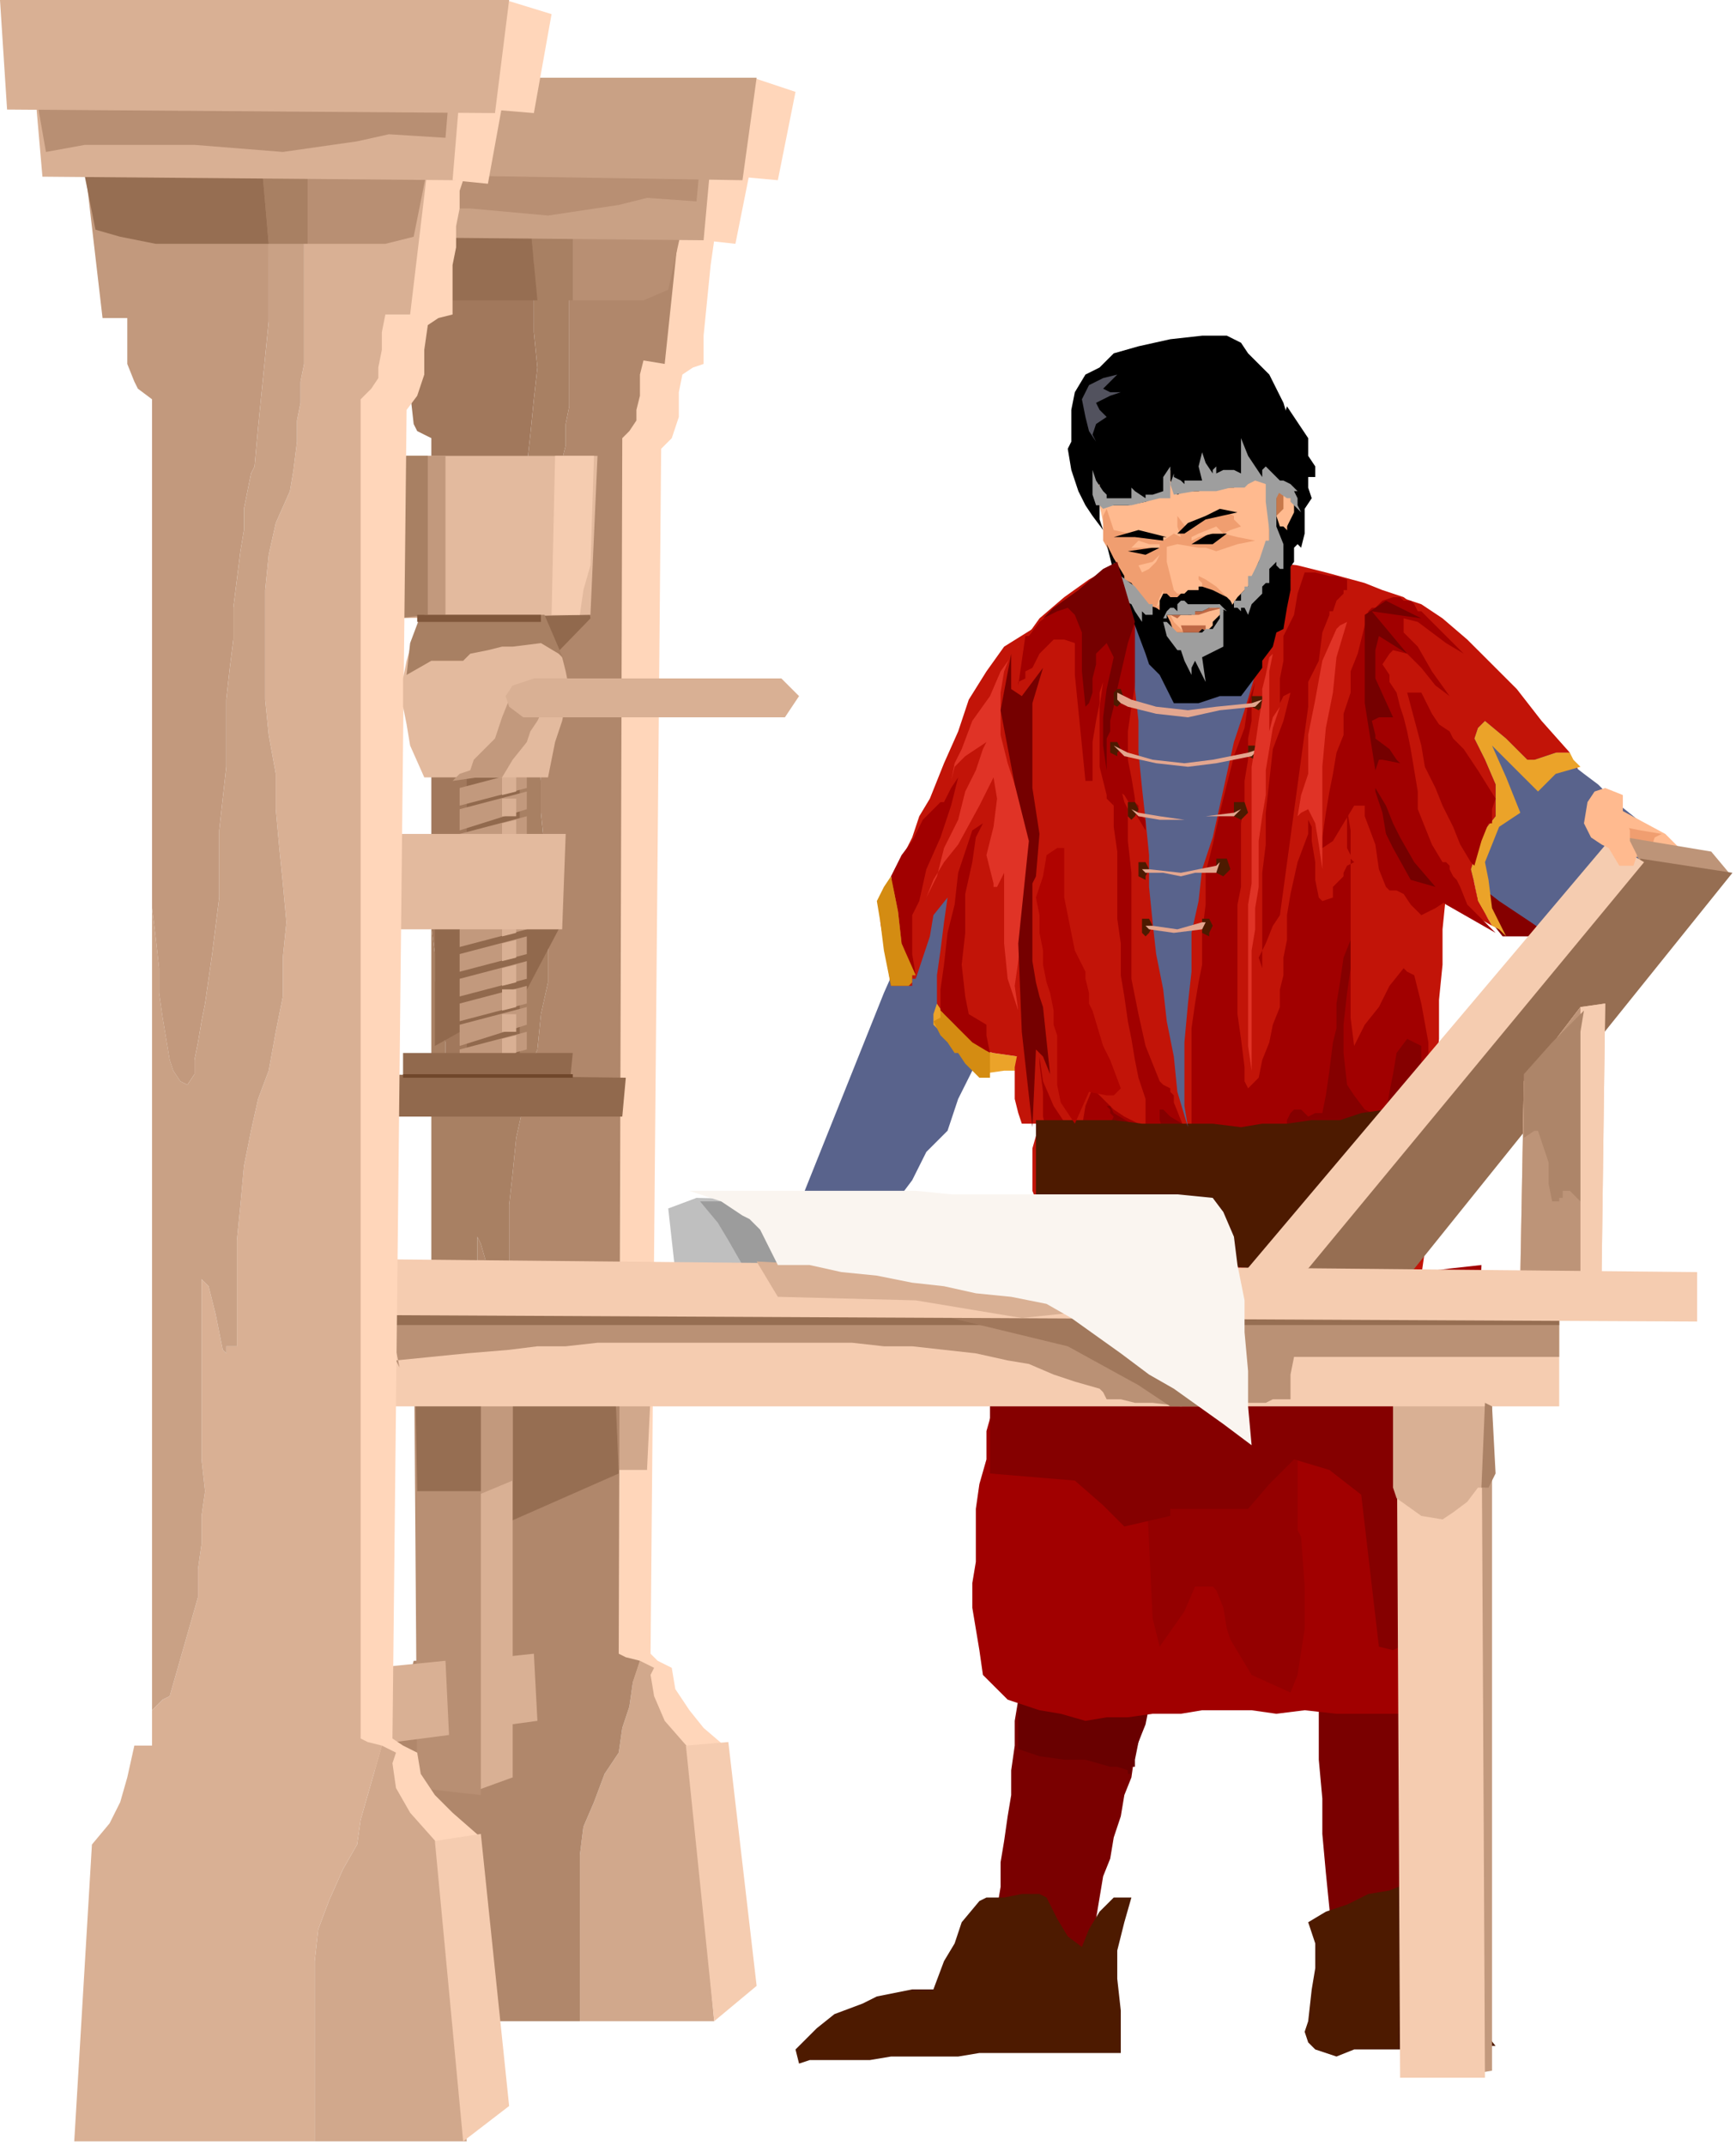 <svg xmlns="http://www.w3.org/2000/svg" fill-rule="evenodd" height="98.059" preserveAspectRatio="none" stroke-linecap="round" viewBox="0 0 491 607" width="79.366"><style>.brush1{fill:#ffd6ba}.pen1{stroke:none}.brush2{fill:#d1a88c}.brush4{fill:#91694d}.brush5{fill:#966e52}.brush6{fill:#d9b094}.brush7{fill:#a88063}.brush8{fill:#a1785c}.brush9{fill:#b88f73}.brush10{fill:#f5ccb0}.brush11{fill:#c9a185}.brush14{fill:#7a0000}.brush15{fill:#4d1a00}.brush16{fill:#850000}.brush17{fill:#59638c}.brush18{fill:#ffba8f}.brush19{fill:#f09e70}.brush20{fill:#eba329}.brush21{fill:#c21408}.brush22{fill:#e03326}.brush23{fill:#a10000}.brush25{fill:#c2997d}.brush26{fill:#e3ba9e}.brush29{fill:#bd9478}.brush32{fill:#000}.brush33{fill:#c7784a}.brush34{fill:#bf6945}.brush36{fill:#9e9e9e}.brush37{fill:#d48c12}.brush38{fill:#750000}</style><path class="pen1 brush1" d="M179 474v7l5 8 5 5 6 2 5-1h6l-7-6-4-5-4-6-1-6-4-2-2-2 3-341 3-3 2-6v-7l1-5 3-2 3-1v-8l1-10 1-10 1-7-5-1h-2l-2-1h-4l-1 6-1 9-1 9v8l-4 1-3 1-1 5v5l-4 2-3 2v172l1 6v84l1 6v84l1 6 2 1 3 1z"/><path class="pen1 brush2" d="M183 416h-8l-1-20 10-1-1 21zm-19 156h38l-7-77-7-8-3-7-1-6 1-2-2-1-2-1-2 6-1 7-2 6-1 7-4 6-3 8-3 7-1 8v47z"/><path class="pen1" style="fill:#b0876b" d="M122 461v9h-5l-2 8-1 7-3 5-4 5-5 77h62v-47l1-8 3-7 3-8 4-6 1-7 2-6 1-7 2-6-4-1-2-1 1-344 2-2 2-3v-3l1-4v-6l1-4 6 1 4-38h-30l-1 6v44l-1 5v6l-1 4v5l-1 7v6l-4 8-2 9-1 9v28l1 9 1 10v9l1 10 1 9 1 10-1 9v10l-2 9-1 10-3 7-1 9-2 9-1 10-1 9v26h-3v3l-1-2-2-9-2-7-1-2v47l1 8-1 6v7l-1 7v7l-2 6-2 7-2 6-1 6-3 2-2 2z"/><path class="pen1 brush4" d="m167 175-31 32-13 17-3-57 46 1 1 7z"/><path class="pen1 brush5" d="m175 417-34 15v-36l33-3 1 24z"/><path class="pen1 brush6" d="m132 470 19-2 1 19-22 3v-3l1-6v-7l1-4z"/><path class="pen1 brush7" d="M122 255v206l2-2 3-2 1-6 2-6 2-7 2-6v-7l1-7v-7l1-6-1-8v-47l1 2 2 7 2 9 1 2v-3h3v-26l1-9 1-10 2-9 1-9 3-7 1-10 2-9v-10l1-9-1-10-1-9-1-10v-9l-1-10-1-9v-28l1-9 2-9 4-8v-6l1-7v-5l1-4v-6l1-5V71l1-6h-11v29l1 10-1 9-1 10-1 9-1 10-1 2-1 4-1 5v6l-1 5-1 7v15l-1 7-1 8-1 9v9l-1 8v25l-1 7-1 7-1 6-1 7-1 5-1 6-1 4v4l-2 3h-2l-2-3v-3l-2-6v-5l-1-7v-7l-1-8v-7z"/><path class="pen1 brush8" d="M122 124v138l1 8v7l1 7v5l2 6v3l2 3h2l2-3v-4l1-4 1-6 1-5 1-7 1-6 1-7 1-7v-25l1-8v-9l1-9 1-8 1-7v-15l1-7 1-5v-6l1-5 1-4 1-2 1-10 1-9 1-10 1-9-1-10V65l-46-1 4 39h7v8l1 9 1 2 4 2z"/><path class="pen1 brush4" d="m158 263-10 19-25 14v-34h33l2 1z"/><path class="pen1 brush9" d="M162 85h20l7-3 4-18h-31v21z"/><path class="pen1 brush7" d="M152 85h10V64h-12l2 21z"/><path class="pen1 brush5" d="m108 81 6 1 9 3h29l-2-21-46-1 4 18z"/><path class="pen1 brush10" d="m202 572 12-10-8-69-12 1 8 78z"/><path class="pen1 brush11" d="m92 46 2 21 106 1 1-22H92z"/><path class="pen1 brush9" d="m92 45 2 16 11-2h28l22 2 20-3 8-2 14 1 1-11-106-1z"/><path class="pen1 brush1" d="m199 68 9 1 4-20-11-3-2 22z"/><path class="pen1 brush1" d="m213 22-4 28 11 1 5-25-12-4z"/><path class="pen1 brush11" d="m83 22 2 27 125 2 4-29H83z"/><path class="pen1" style="fill:#bfbfbf" d="m197 339-8 3 2 18 163 4 1-21-158-4z"/><path class="pen1" style="fill:#9c9c9c" d="m198 340 5 6 3 5 4 7h15l-11-16-10-2h-6z"/><path class="pen1 brush14" d="M373 467v31l1 11v10l1 11 1 10 1 11 5-1h8l7-1h6l-1-10v-19l1-9 1-10 2-9 1-10 3-9-10-2-9-1-9-2-9-1z"/><path class="pen1 brush15" d="m370 544 2 6v7l-1 6-1 9-1 3 1 3 2 2 6 2 5-2h27l6-1h7l-4-5-3-5-3-5-2-5-2-6-1-5-1-5 1-3-3-5-2-1-5-1-5 2-6 1-6 3-6 2-5 3z"/><path class="pen1 brush16" d="M425 265h8l3-2 5-1 1-10 2-10 2-10 3-9-2-3-1-3-8 3-7 4-7 3-7 4v18l1 7 3 4 4 5z"/><path class="pen1 brush17" d="m399 179 9 6 9 7 7 7 8 7 7 6 9 7 4 3 5 5 5 4 6 5 3 5 4 4 3 4 4 6-10 3-10 3-10 3-9 4-10-7-9-6-9-7-9-6-2-8v-5l-1-5-1-8-1-10-1-9-1-9v-9z"/><path class="pen1 brush18" d="m458 229 13 7 4 4 3 5-18-3-2-13z"/><path class="pen1 brush19" d="m459 234 5 1 6 1-2 1-1 3h2l3 2 1 1h-9l-3-4-2-2v-3z"/><path class="pen1 brush17" d="m254 272-4 9-4 10-4 10-4 10-4 10-4 10-4 10-4 10 6-1h20l4-8 6-8 4-8 6-6 3-9 4-8 3-8 4-7v-33l-6-4-6-3-3 3-5 9-6 8-2 4z"/><path class="pen1 brush20" d="m265 284-1 3v3l6 6 7 8 7-1h7v-2l1-2h-4l-7-1-4-1-4-3-3-4-3-3-2-3z"/><path class="pen1 brush21" d="m252 249-2 3-1 3v6l1 6 1 6 1 6h6v-2h1l-4-10-1-9-1-5-1-4z"/><path class="pen1 brush21" d="m292 178-8 5-5 7-5 8-3 9-4 9-4 10-3 5-2 6-3 6-3 6 1 4 1 5 1 9 4 10 2-6 2-6 1-6 4-5-1 7-1 8-1 7v8l2 3 3 3 3 4 4 3 4 1 7 1h4v-9l1-8v-8l1-7v-28l-1-7v-6l-1-6v-4l-1-8v-5l-1-6 1-7 1-8v-4z"/><path class="pen1 brush22" d="m288 183-5 7-3 7-5 7-3 8-2 4-1 5 1-4 3-3 3-2 3-2-1 2-2 6-3 6-2 8-4 8-2 8-3 6 1 6-1-6 2-5 3-5 4-5 6-11 4-8 1 6-1 8-2 8 2 8v1h1l1-2 1-2v20l1 10 3 9-1-7 1-7 1-9 2-5v-6l1-6 1-7v-4l-3-7v-12l1-6v-12l-1-6v-8l1-2h-1l-2 1z"/><path class="pen1 brush21" d="m367 160 8 2 11 3 5 2 6 2 4 3 5 3v9l1 9v9l1 10v30l1 11-1 10v10l-1 10v11l-1 10v31l-2 6v6l-1 7-1 7-8-1-7-1-7-1h-6l-6-1h-6l-6-1h-6l-7-2-6-1-6-1h-6l-7-1h-19l-2-4-3-5-2-5v-12l2-7h-5l-1-3-1-4v-9l1-5v-14l1-7 1-7v-9l1-8v-9l1-8-4-10-3-9-2-8v-12l1-6 2-5 3-3 5-7 7-6 7-5 7-4 6-1h38l8 1z"/><path class="pen1 brush23" d="m394 241-2-5v-7l-1-6-1-5v-10l-1-6v-6l-1-5v-16l-2 2-2 8-2 5v6l-2 6v6l-2 5-1 6-1 5-1 6-1 7v3l3-2 3-5 3-5h3v3l3 8 1 7 2 5 1 1v1-1h2l2 1 2 3 3 3 4-2 3-2-3-3-3-4-5-5-4-2v-1 1z"/><path class="pen1 brush23" d="m297 324-2-8v-7l-1-8v-7 5l1 7 3 7 4 6h4l1-6 2-5 3 3 3 3 3 2 6 3v-8l-2-6-1-5-1-6-1-5-1-7-1-6v-9l-1-7v-19l-1-7v-16 1l2 4 1 4 1 2v9l1 9v30l2 10 2 9 4 10 1 1 2 1v1l1 1v2l2 5 2 5 2 3-1-7v-27l1-7 1-6 1-5v-9l1-8v-9l2-8 2-9 2-8 2-8 3-8 1-7 2-6-1 5v6l-1 5v6l-1 6v6l-1 6v18l-1 5v31l1 7 1 8v4l1 2 1-1 2-2 1-5 2-5 1-5 2-5v-5l1-4v-5l1-5v-7l1-6 2-9 3-8v-4l1 2v4l1 6v5l1 5 1 1 3-1v-3l3-3v-1l1-2 2-1-1-1v-1l-1-2v-11l1 6v53l1 8 3-6 4-5 3-6 4-5 1 1 2 1 2 8 2 11v5l1 6v4l3 5v1h-2l-2 1-6 1-6 2-6 1-6 2h-6l-6 1h-6l-5 1-6-1h-6l-6-1h-6l-6-1h-16l-7 1-7 1z"/><path class="pen1 brush16" d="M298 324v-4l2-3h-1 1l6 3 8 1v-3l1-2-1-1v-1l-1-1h1l1 2 5 3 4 2h5l-1-3v-3h1l1 1 1 1 5 3 5 3 3 2h-46zm66-4v-3l1-2 1-1h2l2 2 2-1h2l1-5 1-7 1-8 1-4v-7l1-6 1-7 2-5v-4 12l-1 7-1 9v8l1 9 2 3 3 4 2 1 2 1 1-1h1l1-6 1-5 1-6 3-4 2 1 2 1v6l1 7 1 6 1 7-41-2z"/><path class="pen1 brush23" d="M324 232v3l-3-5-3-5-3-2 1 4h-1v1l-2-2v-1l-2-8v-17l1-7-1 3v3l-1 5-1 6v11h-2l-1-10-1-10-1-10v-9l-3-1h-3l-4 4-2 4-2 1v2l-2 1v1l1-7 1-7h1l3-4 9-7 9-7 6-3 1 7 2 9 1 9-1 10-1 6-1 7v8l1 5 1 6v1l1 1v2l1 1 1 1z"/><path class="pen1 brush14" d="m290 456-1 6v6l-1 6v7l-1 6v7l-1 7v7l-1 6-1 7-1 6v7l-1 6-1 6-1 6-1 7h8l5-1h6l8-3 3-6 1-6 1-6 1-6 2-5 1-6 2-6 1-6 2-5 1-7 2-6 1-6 2-6 2-6 2-6 2-6 3-6h-18l-5 1-6-1h-12l-4 2z"/><path class="pen1" style="fill:#690000" d="m288 495 6 2 7 1h6l7 2h2l3 1v1h1v-2h1v-2l1-5 2-5 1-5 2-2h-10l-9 1h-9l-8-1h-1l-2 1v13z"/><path class="pen1 brush15" d="M293 317h22l8 1h20l8 1 6-1h7l7-1h8l6-2 7-1 7-1 8-1-1 8-1 8-1 8v9l-8 7-6 7-8 5-6 4-8 2-6 2h-8l-6 1-8-2-7-2-7-3-6-3-7-5-7-5-7-6-6-6v-24z"/><path class="pen1 brush6" d="M145 370v133l-11 4V373l11-3z"/><path class="pen1 brush25" d="M145 370v49l-12 5 1-53 11-1z"/><path class="pen1 brush9" d="M136 368v140l-18-2-1-138 2-1h12l5 1z"/><path class="pen1 brush5" d="M136 367v55h-18l-1-55 2-1h12l5 1z"/><path class="pen1 brush4" d="M147 216v88h-15v-88h15z"/><path class="pen1 brush26" d="M111 129h58l-2 45-56 1v-46z"/><path class="pen1 brush25" d="M115 129h11v45l-14 1 3-46z"/><path class="pen1 brush7" d="M114 129h7v45l-9 1 2-46z"/><path class="pen1 brush23" d="m291 360-3 4-1 6-2 6-1 7-2 7-1 8-2 7v8l-2 7-1 7v15l-1 6v7l1 6 1 6 1 7 7 7 3 1 6 2 6 1 7 2 6-1h6l7-1h8l6-1h14l7 1 8-1 9 1h18l19-12 4-115-9 1-8 1h-8l-8 1-8-1h-8l-8-1h-8l-9-1-8-1-8-1h-23l-8 1-7 3z"/><path class="pen1" style="fill:#940000" d="m324 416 2 42 2 8 7-10 3-7h5l1 1 2 5 1 6 1 3 6 10 11 5 2-5 2-13v-12l-1-14-1-2v-27h-2l-5 1-8 1-7 3-8 1-7 2-5 1-1 1z"/><path class="pen1 brush16" d="m280 417 24 2 8 7 6 6 13-3v-2h22l6-7 7-7 10 3 9 7 5 43 4 1 2-1 3-4v-32l1-6v-31l1-2-121 3v23z"/><path class="pen1 brush25" d="M416 392v195l6-1V391l-6 1z"/><path class="pen1 brush10" d="m395 392 1 196h24l-1-197-24 1z"/><path class="pen1 brush6" d="m395 424 7 5 6 1 3-2 4-3 3-4h2v-26h-26v26l1 3z"/><path class="pen1 brush10" d="M77 369h364v29H77v-29z"/><path class="pen1" style="fill:#ba9175" d="m112 385 10-1 10-1 12-1 8-1h8l9-1h72l9 1h8l9 1 9 1 9 2 6 1 7 3 6 2 7 2 1 1 1 2h4l4 1h5l8 1 7-1h17l2-1h5v-7l1-5h75v-14l-330-1v3l1 6v4l1 5-1-2z"/><path class="pen1 brush5" d="M110 372h331v3H110v-3z"/><path class="pen1 brush8" d="m269 373 33 8 20 11 9 6h11l-21-25h-52z"/><path class="pen1 brush29" d="m460 237 24 4 5 6-25-3-4-7z"/><path class="pen1 brush5" d="m464 243 26 4-98 122-35 1 107-127z"/><path class="pen1 brush10" d="m447 285 7-1-1 76-23 1 1-55 16-21z"/><path class="pen1 brush10" d="m447 285 7-1-1 76-23 1 1-55 16-21z"/><path class="pen1 brush29" d="M447 285v76h-17l1-55 16-21z"/><path class="pen1 brush10" d="M480 374v-14l-411-4 1 16 410 2z"/><path class="pen1 brush6" d="m214 357 6 10 39 1 30 5 19-2-37-11-57-3zM106 472l20-2 1 21-23 3v-4l1-6v-8l1-4z"/><path class="pen1 brush25" d="m130 236 19-5v5l-19 5v-5z"/><path class="pen1 brush6" d="m142 233 4-1v5l-4 1v-5z"/><path class="pen1 brush25" d="m130 229 19-5v5l-19 6v-6z"/><path class="pen1 brush6" d="M142 226h4v5h-4v-5z"/><path class="pen1 brush25" d="m130 223 19-5v5l-19 5v-5z"/><path class="pen1 brush6" d="M142 219h4v5l-4 1v-6z"/><path class="pen1 brush25" d="m130 270 19-5v5l-19 5v-5z"/><path class="pen1 brush6" d="m142 267 4-1v5l-4 1v-5z"/><path class="pen1 brush25" d="m130 263 19-5v5l-19 5v-5z"/><path class="pen1 brush6" d="M142 260h4v4l-4 1v-5z"/><path class="pen1 brush25" d="m130 277 19-5v5l-19 5v-5z"/><path class="pen1 brush6" d="m142 274 4-1v5l-4 1v-5z"/><path class="pen1 brush25" d="m130 284 19-5v5l-19 5v-5z"/><path class="pen1 brush6" d="M142 280h4v5l-4 1v-6z"/><path class="pen1 brush25" d="m130 290 19-5v5l-19 6v-6z"/><path class="pen1 brush6" d="M142 287h4v5h-4v-5z"/><path class="pen1 brush25" d="m130 297 19-5v5l-19 5v-5z"/><path class="pen1 brush6" d="m142 294 4-1v5l-4 1v-5z"/><path class="pen1 brush4" d="M114 298h48l-1 10-47 1v-11z"/><path class="pen1 brush4" d="m177 305-1 11H99l2-12 76 1z"/><path class="pen1 brush26" d="M109 236h51l-1 27h-51l1-27z"/><path class="pen1 brush1" d="M106 499v8l5 8 6 6 6 1 6-1 7-1-8-7-5-5-4-6-1-6-4-2-3-2 4-376 3-4 2-6v-7l1-7 3-2 4-1V75l1-5v-6l1-5v-5l1-3-5-2h-9l-1 6-1 10-1 10-1 9-4 1-3 1-1 5v6l-4 2-4 3v189l1 7v92l1 7v92l1 7 3 1 3 2z"/><path class="pen1 brush2" d="M89 606h43l-8-84-8-9-4-7-1-7 1-3-2-1-2-1-2 7-2 7-2 7-1 7-4 7-4 9-3 8-1 9v51z"/><path class="pen1 brush6" d="M43 484v10h-5l-2 9-2 7-3 6-5 6-5 84h68v-51l1-9 3-8 4-9 4-7 1-7 2-7 2-7 2-7-4-1-2-1V113l3-3 2-3v-3l1-5v-5l1-5h7l5-42H87l-1 7v49l-1 5v6l-1 5v6l-1 8-1 6-4 9-2 9-1 10v31l1 10 2 11v10l1 11 1 10 1 11-1 10v11l-2 10-2 11-3 8-2 9-2 10-1 11-1 10v30h-3v2l-1-1-2-10-2-8-2-2v51l1 9-1 7v8l-1 7v8l-2 7-2 7-2 7-2 7-2 1-3 3z"/><path class="pen1 brush11" d="M43 257v227l3-3 2-1 2-7 2-7 2-7 2-7v-8l1-7v-8l1-7-1-9v-51l2 2 2 8 2 10 1 1v-2h3v-30l1-10 1-11 2-10 2-9 3-8 2-11 2-10v-11l1-10-1-11-1-10-1-11v-10l-2-11-1-10v-31l1-10 2-9 4-9 1-6 1-8v-6l1-5v-6l1-5V54l1-7H76v44l-1 10-1 10-1 10-1 11-1 2-1 5-1 5v6l-1 6-1 8-1 8v9l-1 8-1 9v19l-1 9-1 9v19l-1 8-1 8-1 7-1 7-1 5-1 6-1 5v4l-2 3-2-1-2-3-1-3-1-6-1-6-1-7v-7l-1-9-1-8z"/><path class="pen1 brush25" d="M43 113v144l1 8 1 9v7l1 7 1 6 1 6 1 3 2 3 2 1 2-3v-4l1-5 1-6 1-5 1-7 1-7 1-8 1-8v-19l1-9 1-9v-19l1-9 1-8v-9l1-8 1-8 1-6v-6l1-5 1-5 1-2 1-11 1-10 1-10 1-10V47H24l5 43h7v13l2 5 1 2 4 3z"/><path class="pen1 brush9" d="M87 69h22l8-2 4-20-34-1v23z"/><path class="pen1 brush7" d="M76 69h11V46H74l2 23z"/><path class="pen1 brush5" d="m27 65 7 2 10 2h32l-2-23-51-1 4 20z"/><path class="pen1 brush10" d="m131 606 13-10-8-77-13 2 8 85z"/><path class="pen1 brush6" d="m10 27 2 23 117 1 1-24H10z"/><path class="pen1 brush9" d="m10 26 3 17 11-2h31l25 2 21-3 9-2 16 1 1-12-117-1z"/><path class="pen1 brush10" d="m352 360 103-122 10 6-95 115-18 1z"/><path class="pen1" style="fill:#faf5f0" d="M195 337h64l10 1h64l10 1 3 4 3 7 1 8 2 10v9l1 11v10l1 11-8-6-7-5-7-5-7-4-8-6-7-5-7-5-7-4-10-2-10-1-9-2-9-1-10-2-10-1-9-2h-9l-3-6-2-4-3-3-2-1-6-4-9-3z"/><path class="pen1 brush18" d="m448 233 2 4 3 2 2 1 3 5h4l1-3-2-4v-3l-2-5v-5l-5-2-3 1-2 3-1 6z"/><path class="pen1 brush20" d="m422 262 2 1 2 2-4-8-1-8-1-5 2-5 2-5 6-4-4-10-4-9 6 6 7 7 5-5 7-2-2-2-1-2h-4l-3 1-3 1h-2l-6-6-6-5-2 2-1 3 3 6 3 7v9l-4 5-2 7-1 3 1 4 1 5 4 7z"/><path class="pen1 brush21" d="m397 244 6 5 6 5 6 4 7 4-4-7-1-5-1-4 1-3 2-7 4-5v-9l-3-7-3-6 1-3 2-2 6 5 6 6h2l3-1 3-1h4l-8-9-7-9-8-8-6-6-7-6-6-4-6-2-6 1-3 1v18l1 7 1 8v6l1 7 1 6 1 7 1 5 1 4 1 3 2 2z"/><path class="pen1 brush17" d="M321 168v27l1 9v9l1 10 1 9 1 10v9l1 10 1 9 2 10 1 9 2 10 1 10 3 10-1-6v-18l1-11 1-9v-11l2-9 1-9 3-9 2-9 2-9 2-9 3-9 3-10 3-9 3-9 4-9h-13l-5 1-5 1h-11l-5 1-5 1z"/><path class="pen1 brush15" d="m316 210 1 2-1 1v1l-2-1v-3h2zm0-15h1l1 3-1 1-1 1-2-1v-4h2zm39 16h1l1 2-1 1-1 1-2-1v-3h2zm1-14h1l1 2-1 1-1 1-2-1v-3h2zm-5 30h1l1 3-1 1-1 1-2-1v-4h2zm-5 16h1l1 3-1 1-1 1-2-1v-4h2zm-4 17 1 2-1 2v1l-2-1v-4h2zm-18 0h1l1 2-1 2-1 1-1-1v-4h1zm-4-33h1l1 2-1 2-1 1-1-1v-4h1zm4 17 1 2-1 2v1l-2-1v-4h2z"/><path class="pen1" d="m353 213-10 2-8 1-9-1-7-2-4-2 1 1 1 1 1 1 9 2 9 1 8-1 10-2 2-2-3 1zm1-14-10 1-8 1-9-1-7-2-4-2v2l1 1 2 1 8 2 9 1 9-2 10-1 2-2-3 1zm-5 31-8 1-6 1-7-1-6-1-2-1 2 2 6 1h7l6-1h8l2-2-2 1zm-5 15-10 2-9-1h-2l1 1h5l5 1 4-1h6l1-3-1 1zm-4 16-7 2-7-1h-2l1 1 7 1 8-1 1-2h-1z" style="fill:#e3a68f"/><path class="pen1 brush15" d="m277 538 2-1h5l5-1h5l2 1 3 6 3 5 4 3 2-5 3-5 4-4h5l-2 7-2 8v8l1 9v12h-40l-6 1h-19l-6 1h-17l-3 1-1-4 6-6 5-4 8-3 4-2 5-1 5-1h6l3-8 3-5 2-6 5-6z"/><path class="pen1 brush32" d="m364 115 6 9v5l2 3v3h-2v3l1 3-2 3v7l-1 4-1-1-1 1v4l-3 4-3-14-1-12v-4l2-7 2-8 1-3z"/><path class="pen1 brush19" d="M364 148v9l-1 4v7l-5 4-5 8-6 6-5 4-4-3-4-5-6-8-4-4-4-6-4-6 5-2 6-1 6-1 6-1 6-3 6-1 6-1h7z"/><path class="pen1 brush33" d="m360 166-2 3-2 5-4 5-3 4h-2l-1 2v3h-4l-6-4-4-3-3-3-2-3-4-6-4-6 10 6 11 8h2l2 1 3-2 5-4 4-5 4-1z"/><path class="pen1 brush18" d="M366 135v10l-1 2-1 2v4l-1 2v5l-3 3-3 6-3 4-2 5-9 4-7 1-7-6-3-3-4-5-4-5-4-8-2-8-2-10-1-9v-9l2-7 3-6 6-4 6-3h13l5 2 6 2 6 4 5 8 3 6-1 5v3l1 2 2 3z"/><path class="pen1 brush19" d="m342 146-4 2-3 3h1l1 2 1 1 1 1h2l3 1 6-2 5-1-5-1-4-1 2-1 3-1-2-2v-1l-4-2-3 2z"/><path class="pen1 brush19" d="m337 151-1-1-3-4v3l1 3-2-1-3 2v2l4-1 6 1-1-2-1-2z"/><path class="pen1 brush32" d="M347 151h-5l-5 3h6l4-3zm3-6-9 2-6 4h-2l3-3 5-2 4-2 5 1z"/><path class="pen1 brush19" d="M330 153v6l2 8 1 1h4v2l1 3-4 1h-3l1 2 3 3 2-1h2-2l-2 1 2 4h3-5l-3-1-6-6-4-5-4-6-2-5-4-7v-7l1-2 2 6 9 2h2l4 1z"/><path class="pen1 brush34" d="m342 179-7 1-1-3h7v1l1 1z"/><path class="pen1 brush33" d="M361 137v4l-1 6 3-3v-4l-2-3z"/><path class="pen1 brush32" d="M328 155h-2l-7 1 5 1 4-2z"/><path class="pen1 brush34" d="m346 172-4 1-3 1h-5l-1 1-2-1h5l2-1 3-1h3l1-1 1 1z"/><path class="pen1 brush32" d="m349 138 4-2 5-1v1l2 5v-3l4 2 3 2v-9l-1-9-3-10-4-8-6-6-2-3-4-2h-7l-9 1-9 2-7 2-4 4-4 2-3 5-1 5v9l-1 2 1 6 2 6 2 4 2 3 3 4-1-3v-10l-1 1 2 5h7l5-1 5-2 1-4 1-3v3l2 4 2-1h4l5-1h5zm-19 14h-1v1l-8-1h-6l7-2 8 2z"/><path class="pen1" style="fill:#52525e" d="m306 113 2-4 4-2 4-1-4 4 2 1h3l-3 1-4 2 1 2 2 2-3 2-1 3 1 2-2-3-1-4-1-5z"/><path class="pen1 brush19" d="M339 163v1l1 1v2h3l4 2-2-2-1-1-3-2-2-1z"/><path class="pen1 brush18" d="m329 167-1 2-1 3 1-1 2-2-1-1v-1zm-7-7 4-1 2-2-1 2-2 2-2 1-1-2z"/><path class="pen1 brush32" d="M329 168h1l1 1h2l1-1h1l1-1h3v-1h1l3 1 4 2 1 1 1 2-1 2v2l-2-3-1-2-3 1-2 1h-3v1h-8l-1 1v-5l1-2z"/><path class="pen1 brush32" d="m313 154 2 8 3 8 3 7 3 8 1 3 3 3 2 4 2 4h7l3-1 3-1h6l3-4 3-4v-2l3-4 1-4 2-1 1-6 1-5v-16l-2-2h-1l-1-3v-8h-1l-1 1v14l-3 6-3 7-3 3-2 3-2 1-2 2-1 1v1l-1 1v1l-2-1-1 1h-7l-1-3-1-2-3-2-3-1-2-3-2-3-2-1v-1l-3-5-2-4z"/><path class="pen1 brush36" d="m329 176 1 4 3 4h1l1 3 2 4v-2l1-2 1 2 2 4-1-7 6-3v-11h-1v-1 4l-2 3h-2l-1 1h-7l-1-1-1-1-1-1h-1zm29-42 1 1 1 3h1l1 1-1 2v8l2 5v7h-1l-1-1v-1l-2 2v4h-1l-1 1v2l-3 3-1 3-1-2v-1 1h-1v1l-1-1h-1v-2h2v-2l1-1v-1h1v-3h1l1-2 1-2 1-3 1-3h1v-3l-1-8v-8zm-43 25 3 10v1l2 1 1 2 2 3v-3l1 1h2v-3h-1l-4-5-4-3-1-2v-1h-1v1-2z"/><path class="pen1 brush36" d="M351 122v2l2 5 4 6v-2l1-1 2 2 2 2h1l2 1 1 1 1 1h-1l1 2v2l1 2-1-1-1-1-1-1v-1h-1l-6-4-3-1-2 1-1 1h-4l-4 1h-6l-6 1-1-3 1-3v1l2 1 1 1v-1h5l-1-4 1-4 1 3 2 3v-1l1-1v2l2-1h3l2 1v-12z"/><path class="pen1 brush36" d="M331 139v-7l-2 3v4l-3 1h-2v1l-3-2-1-1v-1 4h-7v-1l-1-1-2-3-1-3v7l1 3h1l1 1 3-1h5l4-1 4-1h4-1v-2h-1 1zm-2 36 1-2 1-1v1-1h1l1 1v-2l1-1h1l1 1h9l2 2-2-1h-3l-2 1h-2v1h-8v1h-1z"/><path class="pen1 brush18" d="m319 156 1-1 2-2 3 1h3v1h-8l-1 1zm18-3 2-1 4-1h3l-2-2-5 2-2 1v1z"/><path class="pen1 brush1" d="m128 51 10 1 4-22-12-3-2 24z"/><path class="pen1 brush1" d="m143 0-4 31 12 1 5-28-13-4z"/><path class="pen1 brush6" d="m0 0 2 31 138 1 4-32H0z"/><path class="pen1 brush23" d="m369 162-2 6-1 6-3 6v7l-1 5v7l1-2 2-1-1 4-1 4-3 8-1 9-1 9v9l-1 8v27l-1-3 2-4 2-5 2-3 8-59v-7l3-6 1-8 2-5v-1h1l1-3 2-2v-1h1v-3l-3-1h-2l-4-1h-4 1zm25 7h2l1 1h2l1 1 1 2h1l11 11 1 1-5-3-4-3-4-3-4-1v4l2 2 2 2 4 7 5 7-4-3-4-5-4-4-4-1-1 1-2 3 2 3v2l2 3 1 4 1 3 1 4 1 5 1 6 1 6v5l2 5 2 5 3 5h1l1 1v1l1 2 1 1 1 2 2 5 4 4 4 4-7-4-7-4-8-6-5-4-3-5-1-5-3-8-1-8-1-8v-39l1-1h1l2-2 3-1z"/><path class="pen1 brush23" d="m398 196 4 15 1 6 3 6 2 5 3 6 2 5 3 5 1 1 2-7 2-5h1v-4l1-3-5-8-4-6-3-3-1-2-3-2-2-3-2-4-1-2h-4v1-1zm-146 52 3-6 3-4 3-6 5-5h1l2-4 2-3-2 8-3 9-4 9-2 9-2 4v11l1 6-4-9-1-9-1-5-1-5z"/><path class="pen1 brush37" d="m248 255 2-4 2-3 1 5 1 5 1 9 4 9h-1v2l-1 1h-5l-2-10-1-8-1-6z"/><path class="pen1 brush23" d="M266 286v-6l1-7 1-9 2-8 1-9 2-6 2-6 3-2-2 4-1 7-2 9v11l-1 9 1 9 1 5 5 3v3l1 5-5-3-5-5-2-2-2-2z"/><path class="pen1 brush37" d="M266 288v-2l2 2 2 2 5 5 5 3v7h-3l-4-4-2-3h-1l-2-3-1-1-1-1-1-2-1-2 2-1z"/><path class="pen1 brush38" d="m392 170 10 5-14-2 10 12-8-5-1 4v8l5 11h-4l-2 1 1 4v1l4 3 2 3 1 1-5-1h-1l-1 3-3-19v-25l6-4zm-97 5 4-2 3-1 2 2 2 5v11l1 10 1-1 1-3v-4l1-4v-3l1-1 2-2 2 4-2 9-1 8v8l1 7v4-13l1-2v-3l1-4v-4l1-1 3-13 2-6-5-17-4 2-7 6-7 5-3 3z"/><path class="pen1" style="fill:#b00300" d="m300 312 4 6 4-9 5 1h2l2-2-3-8-2-4-3-10-1-2v-3l-1-4v-2l-3-6-1-5-1-5-1-5v-14h-2l-3 2-1 6-2 6 1 5v5l1 5v4l1 5 1 3 1 5v4l1 3v14l1 5z"/><path class="pen1 brush22" d="m357 198-1 6-1 7-1 6v33l-1 6v40l1 7v-34l1-6v-6l1-6v-13l1-7 1-6v-7l1-6 1-6 2-6-2 3-1 4v-17l1-5-1 1-1 5-1 4v3zm21-20-4 9-2 11-2 10v11l-2 6-1 6 1-1 2-1 1 2 1 2 1 6 1 7v-29l1-11 2-10 1-10 3-10-2 1-1 1z"/><path class="pen1 brush38" d="m389 223 3 5 2 5 2 4 4 7 6 7-7-2-5-9-2-4-1-6-2-6v-1zm-103-38-3 16 4 21 4 16-3 29 1 25 3 27 1-22 2 2 2 5-2-19-1-3-1-4-1-6v-22l1-2 1-12-2-13v-24l3-10-6 8-3-2v-10z"/><path class="pen1" style="fill:#ad8569" d="M434 320h1l1 3 2 6v6l1 5h2v-1h1v-2h2l1 1 2 2v-48l1-6-9 9-8 9v22-4l3-2z"/><path class="pen1" style="fill:#ab8266" d="m420 397-1 24h2l2-4-1-19-2-1z"/><path class="pen1 brush10" d="m157 129-1 45h8l1-7 2-7 1-31h-11z"/><path class="pen1" style="fill:#70472b" d="M114 304h48v1h-48v-1z"/><path class="pen1 brush26" d="m152 172 4 7 3 7 1 4 1 5-1 4-1 5-2 6-2 10h-35l-4-9-1-6-1-5v-8l1-5 2-7 3-6h16l5-1h6l3-1h2z"/><path class="pen1 brush7" d="m115 191 7-4h9l2-2 5-1 4-1h3l8-1 5 3 1 1 1 2-3-7-3-7h-35l-3 8-1 9z"/><path class="pen1 brush25" d="m144 198-2 5-2 6-2 2-2 2-2 2-1 3-3 1-2 2 7-1h7l3-5 4-5 1-3 2-3 1-2 1-2-2-1h-3l-4-1h-1z"/><path class="pen1 brush6" d="M151 192h70l5 5-4 6h-74l-4-3-1-3 2-3 6-2z"/><path class="pen1" style="fill:#80573b" d="M118 174h35v2h-35v-2z"/></svg>
